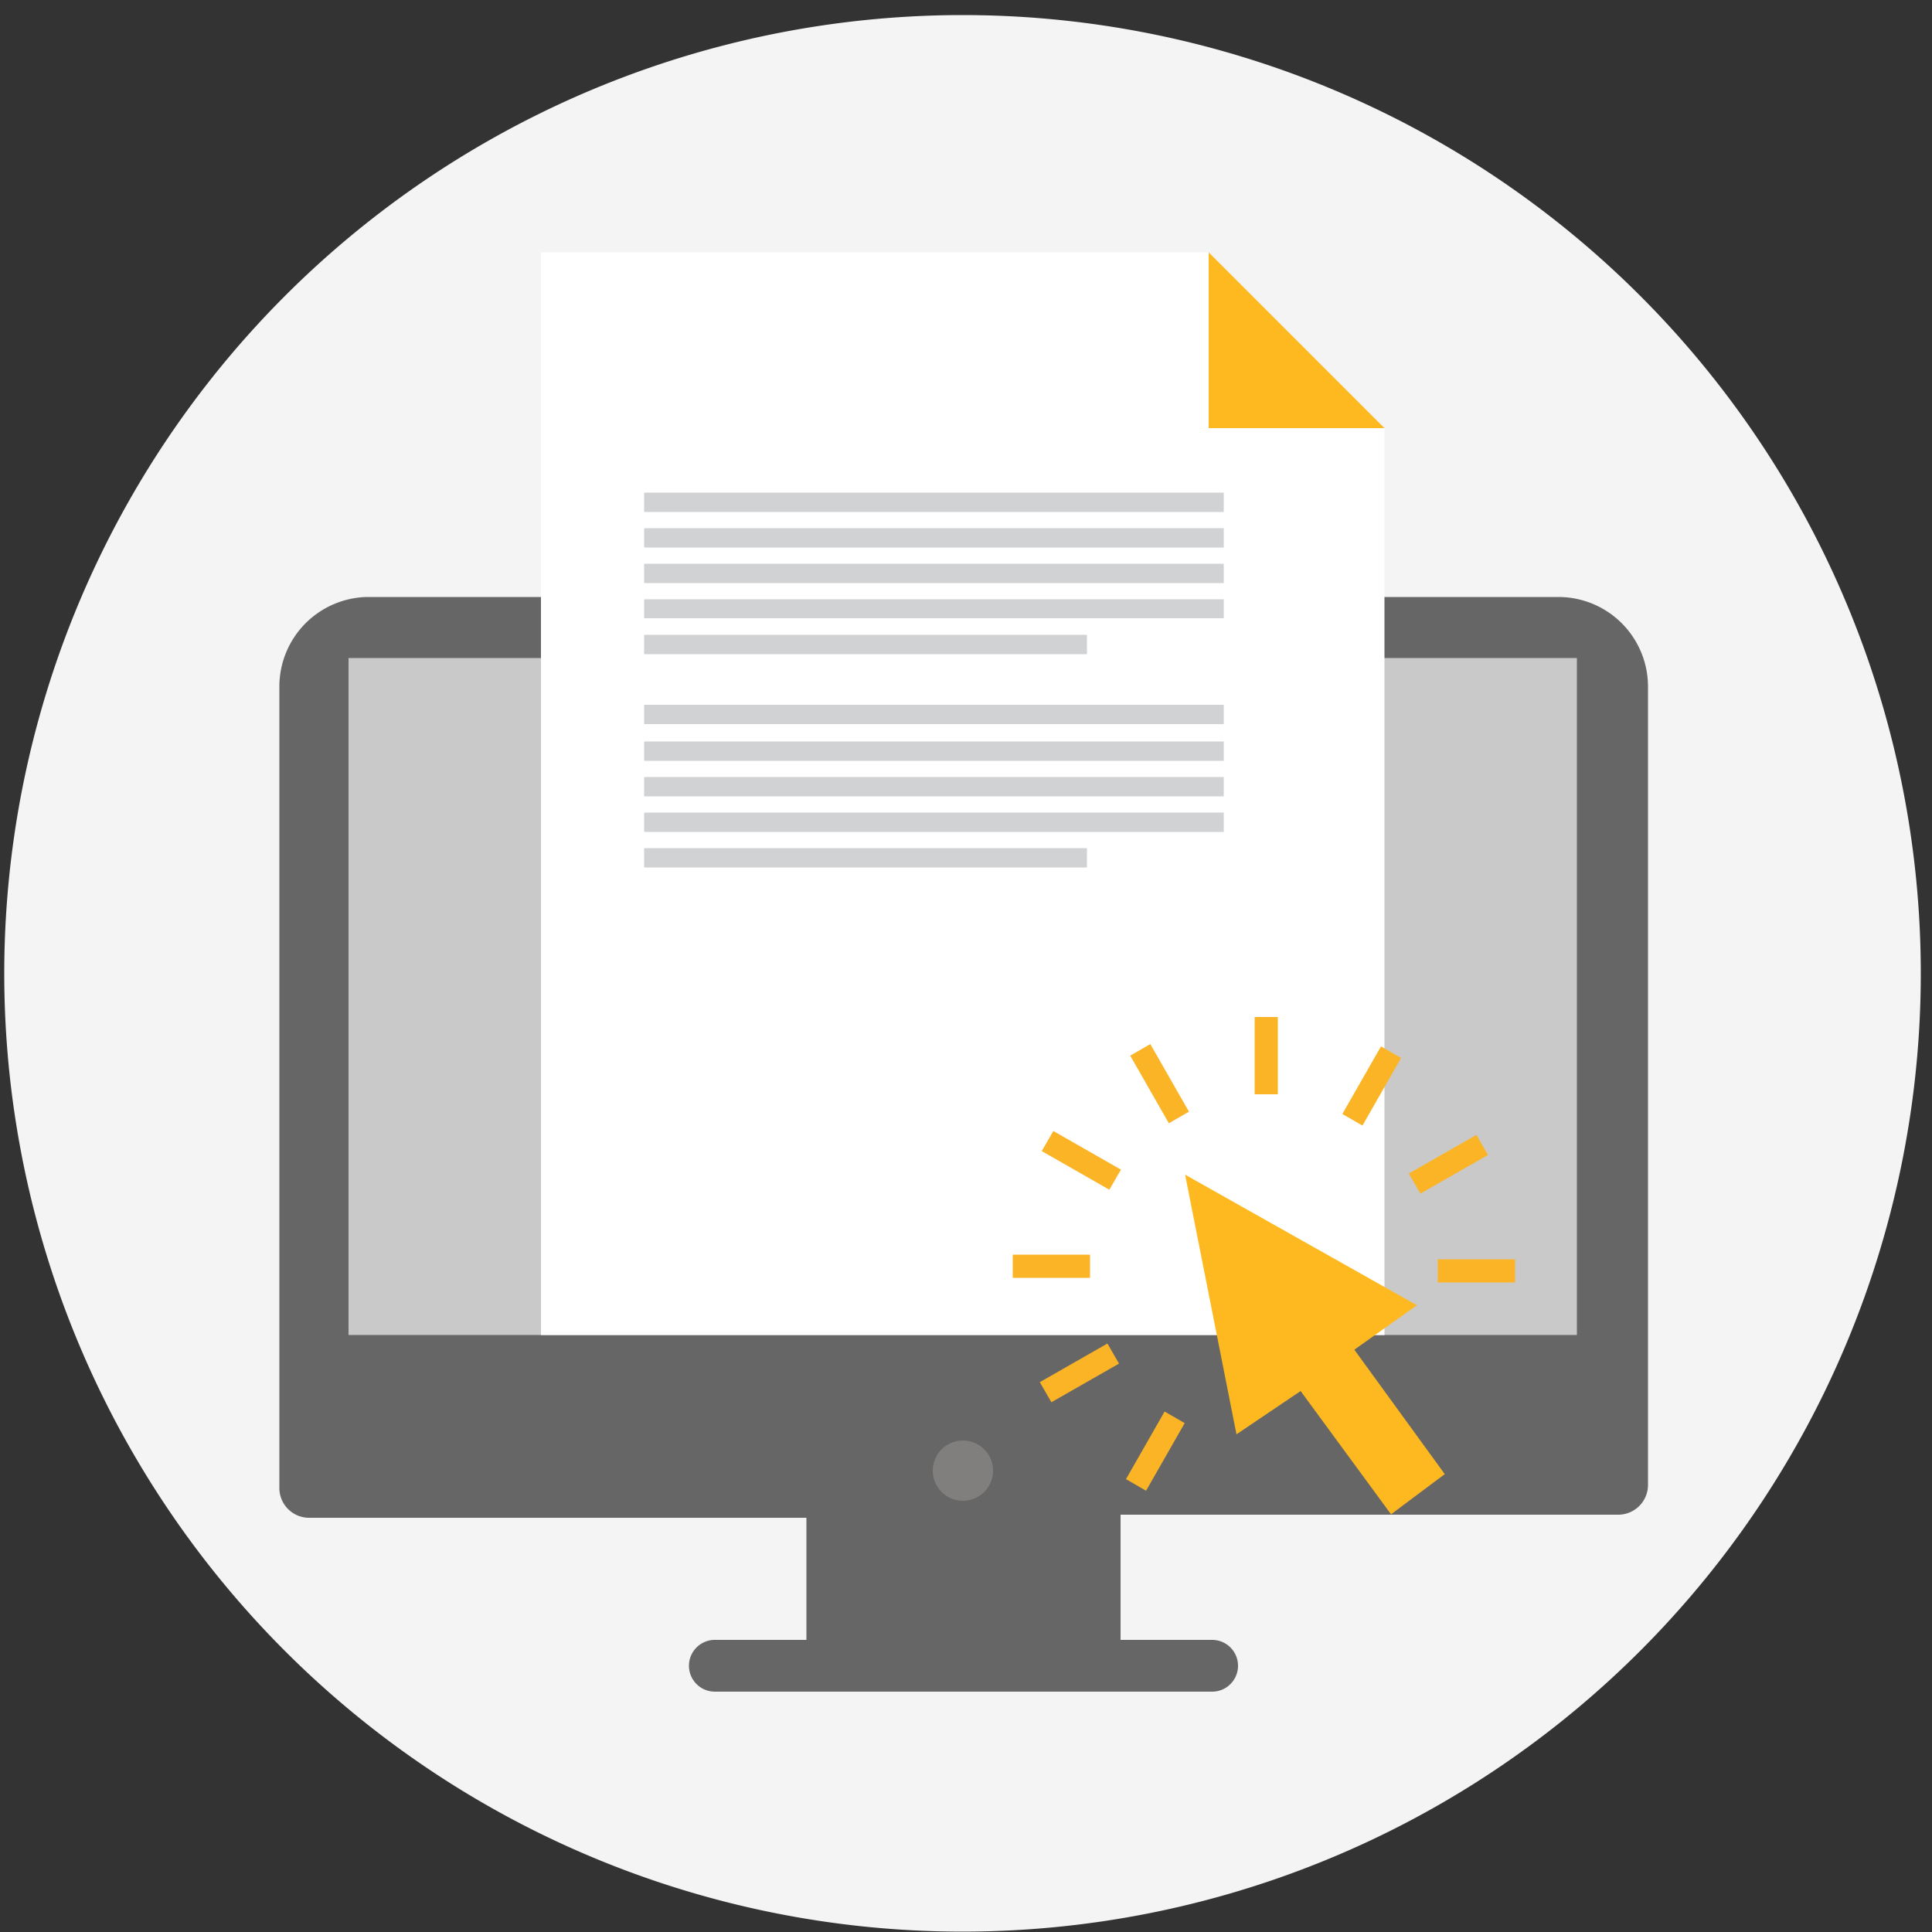 <svg id="Layer_1" data-name="Layer 1" xmlns="http://www.w3.org/2000/svg" viewBox="0 0 50 50"><rect x="0" y="0" width="50" height="50" fill="#333333" stroke="none"/><defs><style>.cls-1{fill:#f4f4f4;}.cls-2{fill:#e54f4e;}.cls-3{fill:#666;}.cls-4{fill:#c9c9c9;}.cls-5{fill:#817e7e;}.cls-6{fill:#fff;}.cls-7{fill:#fdb91f;}.cls-8{fill:#d1d2d4;}.cls-9{fill:#fbb426;}</style></defs><title>Artboard 1</title><path class="cls-1" d="M24.92.39A24.8,24.8,0,1,1,.11,25.2,24.81,24.81,0,0,1,24.92.39Zm0,0"/><path class="cls-2" d="M24.92,37.28a.78.78,0,1,1-.78.78.78.78,0,0,1,.78-.78Zm0,0"/><path class="cls-3" d="M9.5,15.45H40.34a2.32,2.32,0,0,1,2.31,2.31V36.43h0v0c0,.51,0,1.53,0,2a.77.77,0,0,1-.77.77H29v3.24h2.37a.67.67,0,1,1,0,1.34H18.5a.67.67,0,0,1,0-1.34h2.37V39.28H8a.77.77,0,0,1-.77-.77V36.43h0V17.75A2.32,2.32,0,0,1,9.5,15.45Zm0,0"/><rect class="cls-4" x="9.02" y="17.03" width="31.79" height="17.52"/><path class="cls-5" d="M24.92,37.28a.78.78,0,1,1-.78.78.78.78,0,0,1,.78-.78Zm0,0"/><path class="cls-6" d="M14,6.53H31.28l4.55,4.55V34.55H14Zm0,0"/><path class="cls-7" d="M31.28,6.53v4.55h4.55Zm0,0"/><path class="cls-7" d="M36,39.19,33.66,36,32,37.12l-1.33-6.72,6,3.38-1.62,1.15,2.34,3.22Zm0,0"/><path class="cls-8" d="M16.67,18.24h15v.5h-15Zm0-1.81H28.13v.5H16.67Zm0-.92h15V16h-15Zm0-.92h15v.5h-15Zm0-.92h15v.5h-15Zm0-.92h15v.5h-15Zm0,9.2H28.13v.5H16.67Zm0-.92h15v.5h-15Zm0-.92h15v.5h-15Zm0-.92h15v.5h-15Zm0,0"/><path class="cls-9" d="M29.66,38.58l-.52-.3,1-1.75.52.3Zm6.08-11.5.52.3-1,1.75-.52-.3,1-1.75Zm2.47,2.29.3.52-1.75,1-.3-.52,1.75-1Zm1,3.22v.6h-2v-.6Zm-12,3.7-.3-.52,1.75-1,.3.52-1.75,1Zm-1-3.22v-.6h2v.6Zm.75-3.28.3-.52,1.75,1-.3.52Zm2.29-2.47.52-.3,1,1.75-.52.3Zm3.22-1h.6v2h-.6Zm0,0"/></svg>